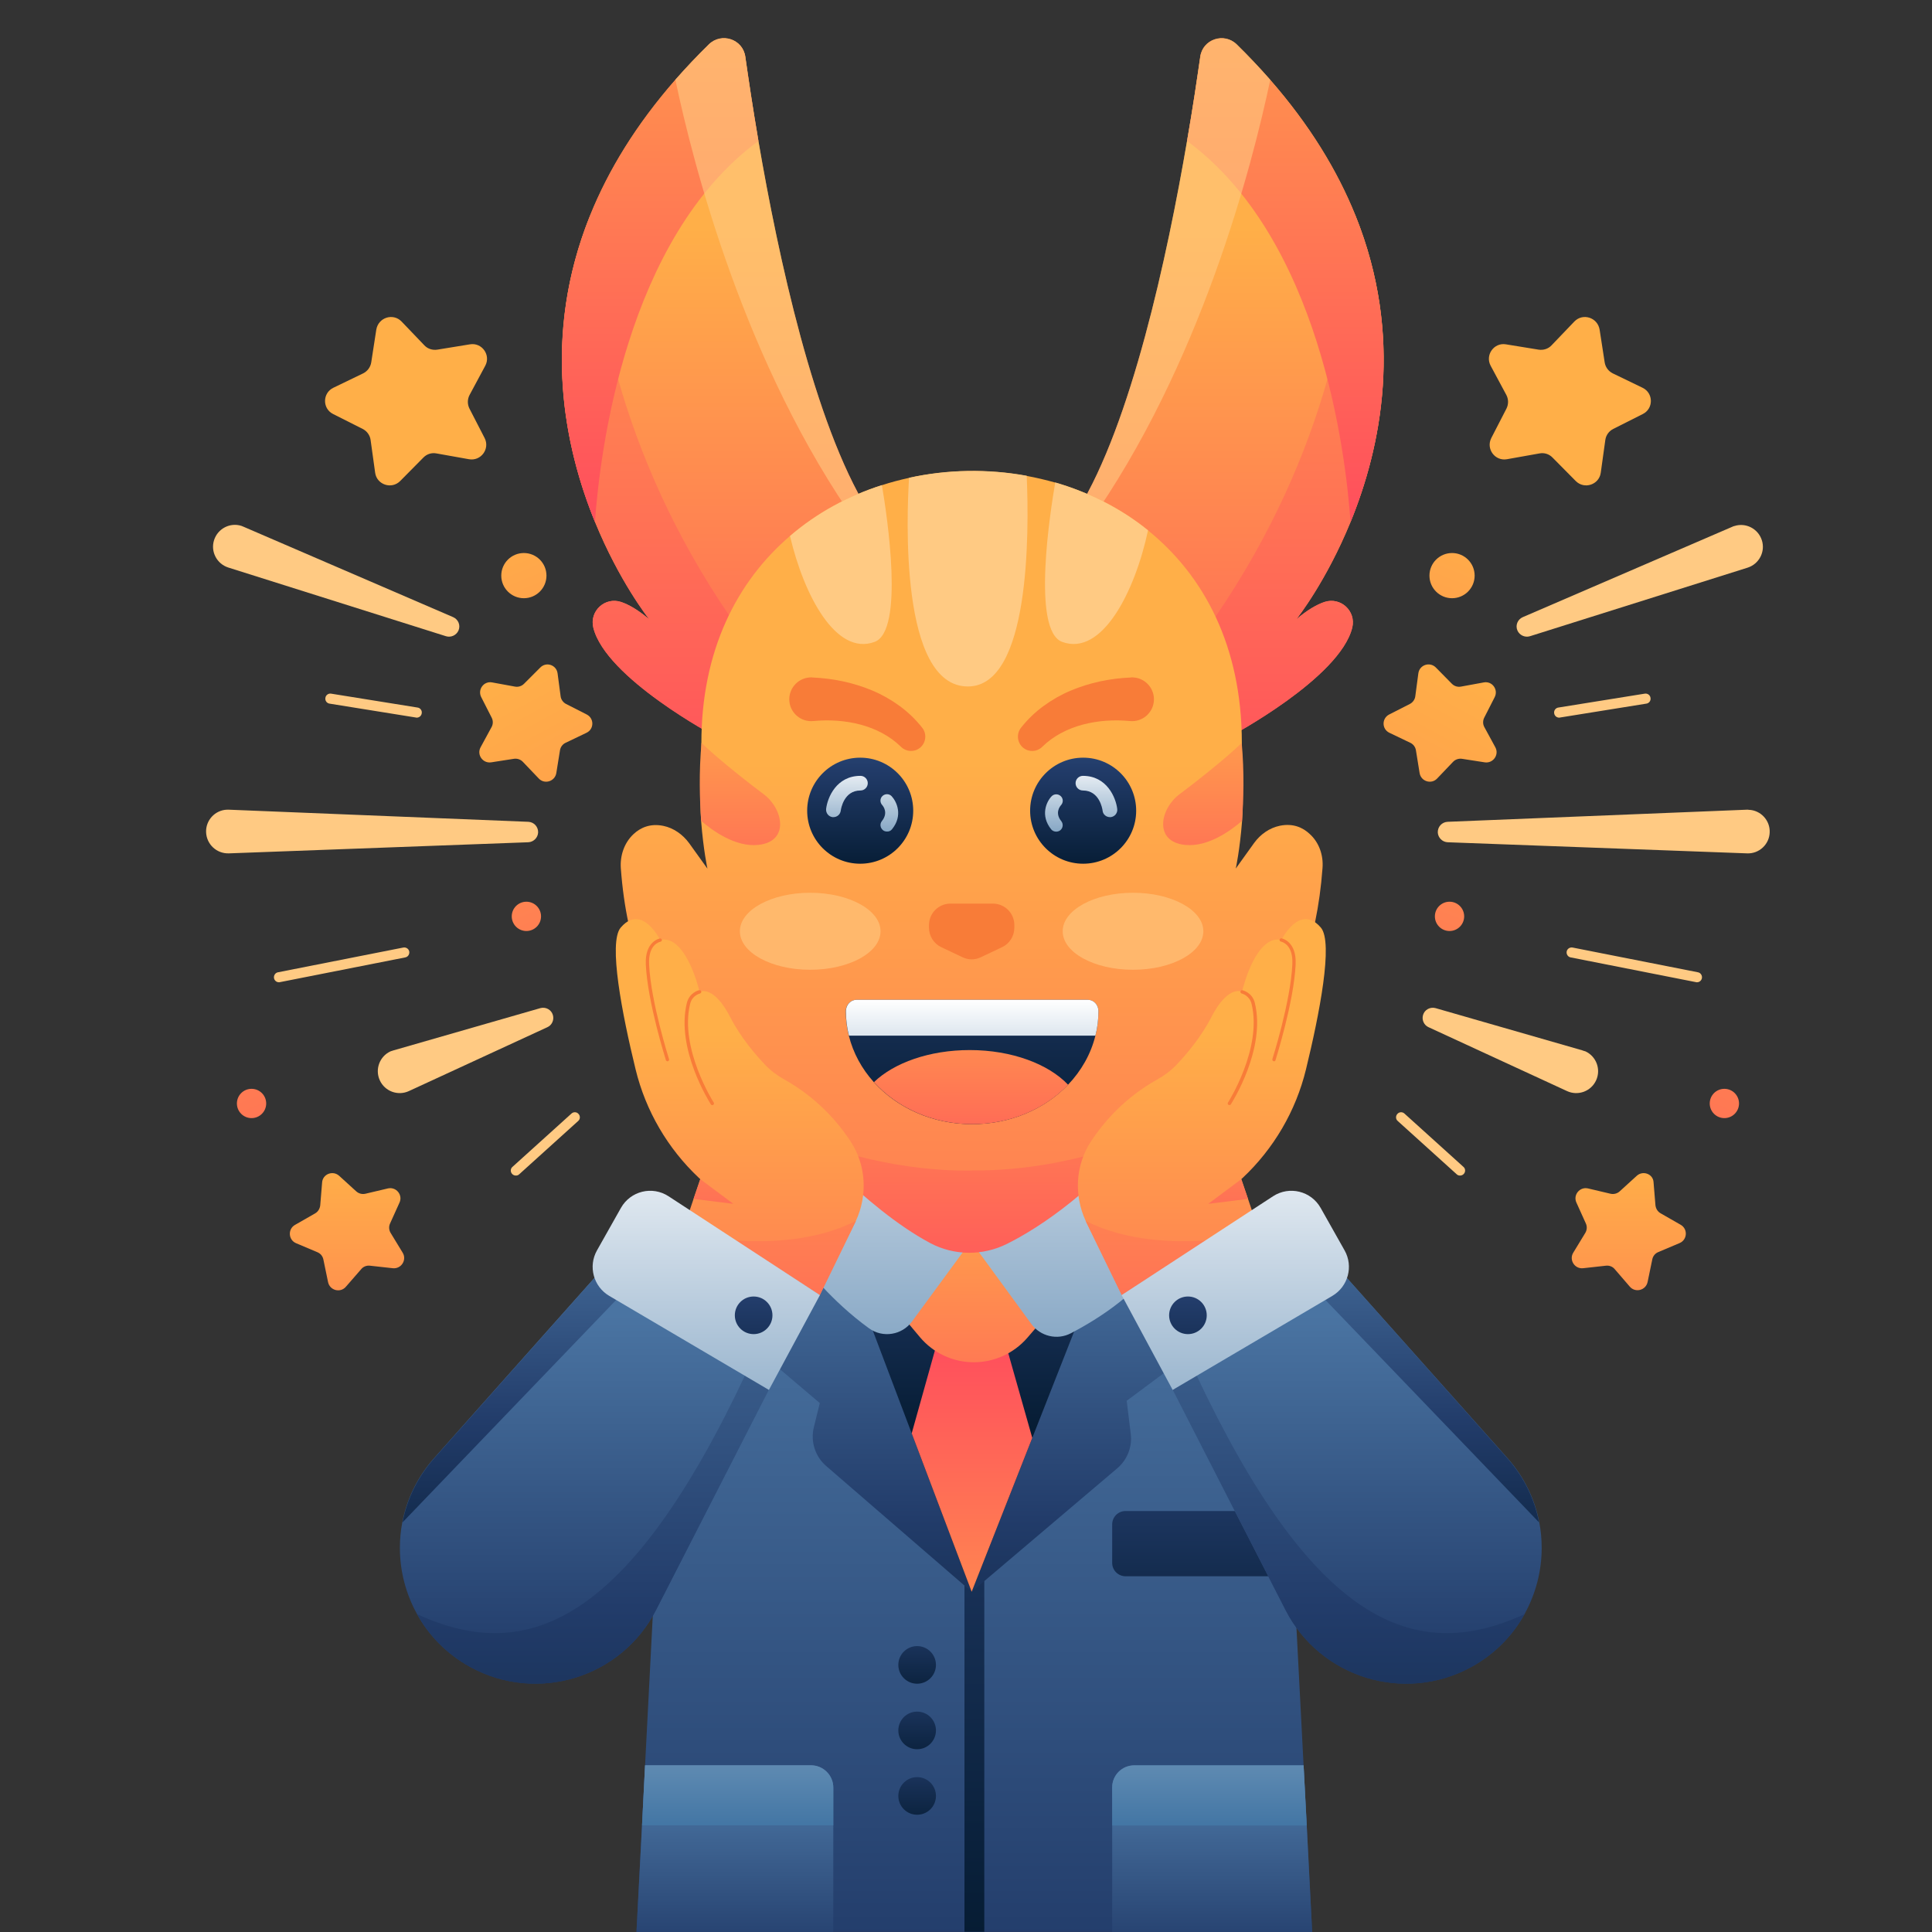 <svg width="1500" height="1500" viewBox="0 0 1500 1500" fill="none" xmlns="http://www.w3.org/2000/svg">
<rect x="0" y="0" width="1500" height="1500" fill="#333333" stroke="none"/>
<path d="M1018.76 1499.93H494.164L500.829 1370.55L514.748 1100.6L510.435 990.231L852.915 908.777L997.003 1079.13L1012.1 1370.55L1018.76 1499.93Z" fill="url(#paint0_linear_1536_309)"/>
<path d="M984.552 1223.81H873.888C868.203 1223.81 863.498 1219.2 863.498 1213.42V1183.53C863.498 1177.84 868.105 1173.14 873.888 1173.14H984.552C990.237 1173.14 994.942 1177.74 994.942 1183.53V1213.42C994.942 1219.11 990.237 1223.81 984.552 1223.81Z" fill="url(#paint1_linear_1536_309)"/>
<path d="M712.062 1307.23C720.128 1307.23 726.667 1300.69 726.667 1292.62C726.667 1284.55 720.128 1278.02 712.062 1278.02C703.996 1278.02 697.457 1284.55 697.457 1292.62C697.457 1300.69 703.996 1307.23 712.062 1307.23Z" fill="url(#paint2_linear_1536_309)"/>
<path d="M712.062 1358.1C720.128 1358.1 726.667 1351.56 726.667 1343.49C726.667 1335.43 720.128 1328.89 712.062 1328.89C703.996 1328.89 697.457 1335.43 697.457 1343.49C697.457 1351.56 703.996 1358.1 712.062 1358.1Z" fill="url(#paint3_linear_1536_309)"/>
<path d="M712.062 1408.97C720.128 1408.97 726.667 1402.43 726.667 1394.36C726.667 1386.3 720.128 1379.76 712.062 1379.76C703.996 1379.76 697.457 1386.3 697.457 1394.36C697.457 1402.43 703.996 1408.97 712.062 1408.97Z" fill="url(#paint4_linear_1536_309)"/>
<path d="M764.205 1216.36H748.816V1499.83H764.205V1216.36Z" fill="url(#paint5_linear_1536_309)"/>
<path d="M591.791 1051.4L636.488 1089.33L631.881 1108.05C629.136 1119.13 632.861 1130.79 641.487 1138.24L754.405 1235.87L867.421 1140C875.165 1133.44 879.184 1123.34 877.91 1113.25L874.773 1087.56L918.882 1054.73L863.403 879.273L636.096 888.095L591.791 1051.4Z" fill="url(#paint6_linear_1536_309)"/>
<path d="M846.543 1001.8L801.455 1116.38L754.405 1235.87L707.846 1112.85L667.658 1006.7L748.916 946.123L846.543 1001.8Z" fill="url(#paint7_linear_1536_309)"/>
<path d="M801.454 1116.38L754.405 1235.87L707.846 1112.85L729.41 1035.81H778.616L801.454 1116.38Z" fill="url(#paint8_linear_1536_309)"/>
<path d="M697.555 1018.26L714.218 1038.16C724.608 1050.51 739.899 1057.67 756.072 1057.67C771.951 1057.67 787.144 1050.71 797.534 1038.75L815.08 1018.36L762.443 946.123L697.555 1018.26Z" fill="url(#paint9_linear_1536_309)"/>
<path d="M673.733 395.94L665.99 407.408L593.358 515.131L555.326 571.688C555.326 571.688 470.245 526.501 460.639 487.294C457.503 474.355 469.755 463.181 482.302 467.396C488.085 469.356 495.24 473.375 504.062 480.824C502.886 479.354 480.635 450.928 462.012 405.349C438.291 347.322 420.255 261.457 458.189 167.359C472.01 133.052 493.28 97.667 524.352 62.086C532.39 52.97 541.015 43.756 550.327 34.64C560.129 25.034 576.792 30.523 578.655 44.246C581.007 61.106 584.438 83.748 588.849 109.625C604.238 199.215 632.173 328.698 673.733 395.94Z" fill="url(#paint10_linear_1536_309)"/>
<path d="M593.358 515.131L555.326 571.689C555.326 571.689 470.245 526.502 460.639 487.294C457.503 474.355 469.755 463.181 482.302 467.396C488.085 469.356 495.24 473.375 504.062 480.825C502.886 479.354 480.635 450.929 462.012 405.35C438.291 347.322 420.255 261.457 458.189 167.359C463.776 258.125 492.888 386.726 593.358 515.131Z" fill="url(#paint11_linear_1536_309)"/>
<path d="M588.849 109.429C485.733 185.394 465.737 351.341 461.914 405.252C427.313 320.759 404.867 176.867 550.327 34.444C560.129 24.838 576.793 30.328 578.655 44.05C581.106 60.91 584.438 83.552 588.849 109.429Z" fill="url(#paint12_linear_1536_309)"/>
<path opacity="0.6" d="M673.733 395.94L665.99 407.408C578.262 283.708 538.27 128.151 524.352 61.89C532.389 52.774 541.015 43.56 550.327 34.444C560.129 24.838 576.792 30.328 578.654 44.05C581.007 60.91 584.437 83.552 588.848 109.429C604.237 199.215 632.173 328.699 673.733 395.94Z" fill="#FFCA83"/>
<path d="M836.84 395.94L844.583 407.408L917.216 515.131L955.247 571.688C955.247 571.688 1040.33 526.502 1049.93 487.294C1053.07 474.355 1040.82 463.181 1028.27 467.396C1022.49 469.356 1015.33 473.375 1006.51 480.825C1007.69 479.354 1029.94 450.929 1048.56 405.35C1072.28 347.322 1090.32 261.457 1052.38 167.359C1038.56 133.052 1017.29 97.667 986.221 62.086C978.184 52.97 969.558 43.756 960.246 34.641C950.444 25.035 933.781 30.524 931.919 44.246C929.468 60.91 926.135 83.552 921.627 109.429C906.238 199.215 878.302 328.699 836.84 395.94Z" fill="url(#paint13_linear_1536_309)"/>
<path d="M917.117 515.131L955.149 571.689C955.149 571.689 1040.23 526.502 1049.84 487.294C1052.97 474.355 1040.72 463.181 1028.17 467.396C1022.39 469.356 1015.23 473.375 1006.41 480.825C1007.59 479.354 1029.84 450.929 1048.46 405.35C1072.18 347.322 1090.22 261.457 1052.29 167.359C1046.8 258.125 1017.69 386.726 917.117 515.131Z" fill="url(#paint14_linear_1536_309)"/>
<path d="M921.627 109.429C1024.84 185.394 1044.74 351.341 1048.56 405.252C1083.16 320.759 1105.61 176.867 960.149 34.444C950.347 24.838 933.683 30.328 931.821 44.05C929.469 60.91 926.136 83.552 921.627 109.429Z" fill="url(#paint15_linear_1536_309)"/>
<path opacity="0.6" d="M836.84 395.94L844.583 407.408C932.311 283.708 972.303 128.151 986.221 61.988C978.184 52.872 969.558 43.658 960.246 34.542C950.444 24.936 933.781 30.426 931.919 44.148C929.468 60.91 926.135 83.552 921.627 109.429C906.238 199.215 878.302 328.699 836.84 395.94Z" fill="#FFCA83"/>
<path d="M625.805 984.056C625.805 984.056 644.821 1009.64 674.717 1031.3C685.401 1039.04 700.398 1036.59 708.141 1025.91L753.818 963.668L800.769 1027.97C807.827 1037.57 820.863 1040.71 831.449 1035.12C852.916 1023.95 887.124 1002.39 903.102 972.686L879.675 854.474L594.635 872.902L625.805 984.056Z" fill="url(#paint16_linear_1536_309)"/>
<path d="M617.57 875.941C617.57 875.941 671.285 937.987 722.059 965.04C740.781 975.038 763.129 975.136 782.047 965.628C808.218 952.494 850.268 924.558 896.925 867.413L617.57 875.941Z" fill="url(#paint17_linear_1536_309)"/>
<path d="M1026.8 673.922C1009.35 912.306 770.087 909.071 754.796 908.679V908.777C754.796 908.777 500.043 920.343 482.008 674.118C481.322 664.219 484.654 654.319 491.908 647.555C497.201 642.654 504.65 639.126 514.942 641.184C523.078 642.85 530.135 647.947 535.036 654.613L549.249 674.413C549.249 674.413 546.113 660.004 544.348 637.459C543.074 620.894 544.544 599.918 544.544 576.883C544.544 505.035 572.186 451.418 613.256 416.23C634.134 398.292 658.541 385.059 684.614 376.728C691.475 374.473 698.533 372.611 705.688 371.043C735.584 364.475 766.95 363.985 797.042 369.474C804.492 370.847 811.941 372.611 819.292 374.669C845.366 382.217 870.066 394.567 891.337 411.819C934.661 446.812 964.165 501.702 964.165 576.785C964.165 599.82 965.635 620.796 964.361 637.361C962.597 659.906 959.46 674.315 959.46 674.315L973.673 654.515C978.574 647.751 985.631 642.752 993.767 641.086C1004.06 639.028 1011.61 642.556 1016.8 647.457C1024.15 654.024 1027.58 664.022 1026.8 673.922Z" fill="url(#paint18_linear_1536_309)"/>
<path d="M667.854 670.59C690.59 670.59 709.022 652.159 709.022 629.422C709.022 606.686 690.59 588.254 667.854 588.254C645.117 588.254 626.686 606.686 626.686 629.422C626.686 652.159 645.117 670.59 667.854 670.59Z" fill="url(#paint19_linear_1536_309)"/>
<path d="M647.073 634.421C646.877 634.421 646.583 634.421 646.387 634.421C643.25 634.029 641.094 631.187 641.388 628.05C642.466 619.13 649.426 602.369 668.049 602.369C671.186 602.369 673.734 604.917 673.734 608.054C673.734 611.191 671.186 613.739 668.049 613.739C655.209 613.739 652.954 627.854 652.758 629.422C652.366 632.363 649.916 634.421 647.073 634.421ZM692.554 643.831C701.278 633.049 696.181 622.365 692.26 618.15C690.398 616.19 687.261 616.092 685.203 617.954C683.144 619.816 683.046 622.953 684.909 625.011C685.791 625.992 689.81 631.089 684.713 637.46C682.948 639.616 683.34 642.753 685.497 644.517C686.379 645.301 687.555 645.596 688.633 645.596C690.104 645.694 691.574 645.105 692.554 643.831Z" fill="url(#paint20_linear_1536_309)"/>
<path d="M630.803 526.011C646.78 526.697 662.561 529.932 677.46 536.205C684.91 539.342 691.967 543.361 698.534 548.164C705.102 552.967 711.081 558.75 716.08 565.121C719.805 569.924 718.922 576.981 714.119 580.706C709.709 584.137 703.533 583.745 699.613 579.922L699.417 579.726C690.791 571.296 679.813 565.709 668.05 562.573C656.288 559.436 643.644 558.652 631.391 559.828C622.079 560.71 613.748 553.849 612.865 544.537C611.983 535.225 618.845 526.894 628.156 526.011C628.941 525.913 629.725 525.913 630.411 525.913L630.803 526.011Z" fill="#F87C38"/>
<path d="M588.654 655.985C570.912 657.848 553.073 644.811 544.447 637.362C543.173 620.796 542.585 599.722 544.643 576.786C557.288 589.234 584.733 610.602 592.869 616.581C607.964 627.756 613.355 653.437 588.654 655.985Z" fill="url(#paint21_linear_1536_309)"/>
<path opacity="0.6" d="M629.038 752.927C659.191 752.927 683.635 739.542 683.635 723.031C683.635 706.52 659.191 693.135 629.038 693.135C598.885 693.135 574.441 706.52 574.441 723.031C574.441 739.542 598.885 752.927 629.038 752.927Z" fill="#FFCA83"/>
<path d="M840.955 670.59C863.692 670.59 882.123 652.159 882.123 629.422C882.123 606.686 863.692 588.254 840.955 588.254C818.219 588.254 799.787 606.686 799.787 629.422C799.787 652.159 818.219 670.59 840.955 670.59Z" fill="url(#paint22_linear_1536_309)"/>
<path d="M856.05 629.422C855.854 627.854 853.599 613.739 840.759 613.739C837.622 613.739 835.074 611.191 835.074 608.054C835.074 604.917 837.622 602.369 840.759 602.369C859.383 602.369 866.342 619.228 867.42 628.05C867.812 631.187 865.558 634.029 862.421 634.421C862.225 634.421 861.931 634.421 861.735 634.421C858.893 634.421 856.344 632.363 856.05 629.422ZM820.077 645.693C821.155 645.693 822.331 645.301 823.213 644.615C825.37 642.851 825.664 639.714 823.998 637.558C818.803 631.187 822.919 626.09 823.802 625.109C825.664 623.051 825.566 619.914 823.508 618.052C821.449 616.19 818.312 616.288 816.45 618.248C812.529 622.365 807.432 633.049 816.156 643.929C817.136 645.105 818.607 645.693 820.077 645.693Z" fill="url(#paint23_linear_1536_309)"/>
<path d="M877.907 526.011C861.93 526.697 846.149 529.932 831.25 536.205C823.8 539.342 816.743 543.361 810.176 548.164C803.608 552.967 797.629 558.75 792.63 565.121C788.906 569.924 789.788 576.981 794.591 580.706C799.002 584.137 805.177 583.745 809.098 579.922L809.294 579.726C817.919 571.296 828.897 565.709 840.66 562.573C852.422 559.436 865.067 558.652 877.319 559.828C886.631 560.71 894.962 553.849 895.845 544.537C896.727 535.225 889.865 526.894 880.554 526.011C879.769 525.913 878.985 525.913 878.299 525.913L877.907 526.011Z" fill="#F87C38"/>
<path d="M920.055 655.985C937.797 657.848 955.636 644.811 964.262 637.362C965.536 620.796 966.124 599.722 964.066 576.786C951.422 589.234 923.976 610.602 915.841 616.581C900.746 627.756 895.453 653.437 920.055 655.985Z" fill="url(#paint24_linear_1536_309)"/>
<path opacity="0.6" d="M879.673 752.927C909.826 752.927 934.27 739.542 934.27 723.031C934.27 706.52 909.826 693.135 879.673 693.135C849.52 693.135 825.076 706.52 825.076 723.031C825.076 739.542 849.52 752.927 879.673 752.927Z" fill="#FFCA83"/>
<path d="M770.871 701.564H754.404H737.937C728.723 701.564 721.273 709.013 721.273 718.227V720.286C721.273 726.755 724.998 732.636 730.781 735.381L747.347 743.222C751.856 745.379 756.952 745.379 761.461 743.222L778.027 735.381C783.81 732.636 787.535 726.755 787.535 720.286V718.227C787.535 709.013 780.085 701.564 770.871 701.564Z" fill="#F87C38"/>
<path d="M844.681 776.255C849.19 776.255 852.816 780.175 852.816 785.076C852.816 791.644 852.032 798.015 850.464 804.092C846.935 818.403 839.486 831.44 829.194 842.222C811.158 861.041 784.497 872.804 754.699 872.804C723.921 872.804 696.378 860.061 678.44 840.163C669.128 829.871 662.365 817.521 659.032 804.092C657.464 798.015 656.68 791.644 656.68 785.076C656.68 780.273 660.306 776.255 664.815 776.255H844.681V776.255Z" fill="url(#paint25_linear_1536_309)"/>
<path d="M844.68 776.255C849.189 776.255 852.816 780.175 852.816 785.076C852.816 791.644 852.032 798.015 850.464 804.092H659.13C657.562 798.015 656.777 791.644 656.777 785.076C656.777 780.273 660.404 776.255 664.913 776.255H844.68Z" fill="url(#paint26_linear_1536_309)"/>
<path d="M829.293 842.222C811.257 861.042 784.596 872.804 754.798 872.804C724.02 872.804 696.477 860.061 678.539 840.164C694.124 825.167 721.57 815.267 752.936 815.267C785.576 815.267 814.1 826.147 829.293 842.222Z" fill="url(#paint27_linear_1536_309)"/>
<path d="M751.463 532.971C698.336 532.971 704.021 399.566 705.786 370.945C735.682 364.377 767.048 363.887 797.14 369.376C799.1 414.367 799.59 532.971 751.463 532.971Z" fill="#FFCA83"/>
<path d="M679.028 498.37C648.936 509.447 624.138 462.103 613.355 416.132C634.234 398.194 658.64 384.962 684.714 376.63C688.83 401.037 702.259 489.843 679.028 498.37Z" fill="#FFCA83"/>
<path d="M891.338 411.72C881.242 459.064 855.757 509.838 824.685 498.369C800.67 489.548 815.667 395.547 819.294 374.571C845.465 382.217 870.068 394.567 891.338 411.72Z" fill="#FFCA83"/>
<path d="M664.52 947.887C664.324 948.279 664.226 948.573 664.03 948.966L636.487 1005.52L570.52 963.08L535.233 940.438L538.467 930.832L543.662 915.443L542.682 914.561C518.471 891.82 501.318 862.512 493.477 830.264C483.087 787.626 472.108 731.755 481.91 720.188C492.3 708.034 501.808 715.091 507.395 721.953C507.493 722.051 507.493 722.149 507.591 722.149C510.728 726.069 512.59 729.794 512.59 729.794C512.688 729.794 512.786 729.696 512.884 729.696C527.293 726.854 536.605 748.81 540.722 761.454C542.29 766.453 543.172 769.982 543.172 769.982L543.368 769.884C544.839 769.296 554.935 766.257 566.991 789.782C575.029 805.465 586.497 818.796 594.044 826.735C598.357 831.244 603.454 835.067 608.943 838.106C633.644 851.926 650.013 870.354 660.502 886.331C672.46 904.661 673.734 927.989 664.52 947.887Z" fill="url(#paint28_linear_1536_309)"/>
<path d="M664.52 947.887C664.324 948.279 664.226 948.573 664.03 948.965L636.487 1005.52L570.52 963.08C595.612 964.845 633.448 963.766 664.52 947.887Z" fill="url(#paint29_linear_1536_309)"/>
<path d="M552.974 858.004C552.582 858.004 552.092 857.807 551.896 857.415C550.817 855.651 524.548 814.287 533.272 778.706C535.33 770.472 542.584 768.806 542.878 768.806C543.564 768.61 544.25 769.1 544.446 769.786C544.642 770.472 544.152 771.158 543.466 771.354C543.172 771.452 537.389 772.825 535.82 779.392C527.391 813.895 553.856 855.651 554.15 856.043C554.542 856.631 554.346 857.415 553.758 857.808C553.464 858.004 553.268 858.004 552.974 858.004Z" fill="#F87C38"/>
<path d="M518.274 823.99C517.686 823.99 517.196 823.598 517 823.108C516.902 822.618 502.787 778.411 501.414 748.907C500.532 730.676 512.295 728.617 512.393 728.617C513.079 728.519 513.765 729.01 513.863 729.696C513.961 730.382 513.471 731.068 512.785 731.166C512.393 731.264 503.179 732.93 503.963 748.809C505.335 778.019 519.352 821.932 519.45 822.324C519.646 823.01 519.254 823.696 518.568 823.99C518.47 823.99 518.372 823.99 518.274 823.99Z" fill="#F87C38"/>
<path d="M569.343 934.655L538.467 930.832L543.76 915.541L569.343 934.655Z" fill="url(#paint30_linear_1536_309)"/>
<path d="M596.885 1079.14L509.354 1249.98C482.399 1302.72 417.118 1322.71 365.167 1294.29C346.936 1284.29 333.017 1269.88 323.803 1253.22C315.08 1237.44 310.473 1219.79 310.473 1201.86C310.473 1195.19 311.061 1188.52 312.335 1181.96C315.766 1164.12 323.901 1146.87 337.036 1132.07L468.774 983.958L488.378 998.563L579.046 1066L596.885 1079.14Z" fill="url(#paint31_linear_1536_309)"/>
<path d="M596.887 1079.13L509.355 1249.98C482.4 1302.72 417.119 1322.71 365.169 1294.29C346.937 1284.29 333.019 1269.88 323.805 1253.22C410.062 1293.01 488.575 1259.1 579.243 1066.1L596.887 1079.13Z" fill="url(#paint32_linear_1536_309)"/>
<path d="M488.67 998.563L312.529 1181.96C315.96 1164.12 324.096 1146.87 337.23 1132.07L468.968 983.958L488.67 998.563Z" fill="url(#paint33_linear_1536_309)"/>
<path d="M636.583 1005.52L596.984 1079.13L472.989 1006.11C460.737 998.857 456.522 983.174 463.481 970.823L482.105 937.791C489.554 924.656 506.414 920.539 519.058 928.773L636.583 1005.52Z" fill="url(#paint34_linear_1536_309)"/>
<path d="M585.124 1035.81C593.191 1035.81 599.729 1029.27 599.729 1021.21C599.729 1013.14 593.191 1006.6 585.124 1006.6C577.058 1006.6 570.52 1013.14 570.52 1021.21C570.52 1029.27 577.058 1035.81 585.124 1035.81Z" fill="url(#paint35_linear_1536_309)"/>
<path d="M842.914 947.887C843.11 948.279 843.208 948.573 843.404 948.966L870.947 1005.52L936.914 963.08L972.201 940.438L968.966 930.832L963.771 915.443L964.752 914.561C988.962 891.82 1006.12 862.512 1013.96 830.264C1024.35 787.626 1035.33 731.755 1025.52 720.188C1015.13 708.034 1005.63 715.091 1000.04 721.953C999.941 722.051 999.941 722.149 999.843 722.149C996.706 726.069 994.844 729.794 994.844 729.794C994.746 729.794 994.648 729.696 994.55 729.696C980.141 726.854 970.829 748.81 966.712 761.454C965.144 766.453 964.262 769.982 964.262 769.982L964.066 769.884C962.595 769.296 952.499 766.257 940.443 789.782C932.405 805.465 920.937 818.796 913.39 826.735C909.077 831.244 903.98 835.067 898.491 838.106C873.79 851.926 857.42 870.354 846.932 886.331C834.974 904.661 833.7 927.989 842.914 947.887Z" fill="url(#paint36_linear_1536_309)"/>
<path d="M842.914 947.887C843.11 948.279 843.208 948.573 843.404 948.965L870.948 1005.52L936.915 963.08C911.822 964.845 873.986 963.766 842.914 947.887Z" fill="url(#paint37_linear_1536_309)"/>
<path d="M954.46 858.003C954.264 858.003 953.97 857.905 953.774 857.807C953.186 857.415 952.99 856.631 953.382 856.043C953.676 855.651 980.141 813.895 971.711 779.392C970.045 772.825 964.36 771.452 964.066 771.354C963.38 771.158 962.89 770.472 963.086 769.786C963.282 769.1 963.968 768.61 964.654 768.806C964.948 768.904 972.299 770.57 974.26 778.706C982.984 814.287 956.714 855.651 955.636 857.415C955.342 857.807 954.852 858.003 954.46 858.003Z" fill="#F87C38"/>
<path d="M989.159 823.99C989.061 823.99 988.865 823.99 988.767 823.892C988.081 823.696 987.688 822.912 987.884 822.226C987.982 821.834 1002 777.921 1003.37 748.712C1004.16 732.93 994.942 731.166 994.55 731.068C993.864 730.97 993.374 730.284 993.472 729.598C993.57 728.912 994.256 728.422 994.942 728.52C995.04 728.52 1006.8 730.578 1005.92 748.81C1004.55 778.313 990.433 822.52 990.335 823.01C990.237 823.696 989.747 823.99 989.159 823.99Z" fill="#F87C38"/>
<path d="M938.09 934.654L968.966 930.832L963.673 915.541L938.09 934.654Z" fill="url(#paint38_linear_1536_309)"/>
<path d="M910.549 1079.14L998.08 1249.98C1025.04 1302.72 1090.32 1322.71 1142.27 1294.29C1160.5 1284.29 1174.42 1269.88 1183.63 1253.22C1192.35 1237.44 1196.96 1219.79 1196.96 1201.86C1196.96 1195.19 1196.37 1188.52 1195.1 1181.96C1191.67 1164.12 1183.53 1146.87 1170.4 1132.07L1038.46 984.057L1018.86 998.661L928.192 1066.1L910.549 1079.14Z" fill="url(#paint39_linear_1536_309)"/>
<path d="M910.549 1079.13L998.08 1249.98C1025.04 1302.72 1090.32 1322.71 1142.27 1294.29C1160.5 1284.29 1174.42 1269.88 1183.63 1253.22C1097.37 1293.01 1018.86 1259.1 928.192 1066.1L910.549 1079.13Z" fill="url(#paint40_linear_1536_309)"/>
<path d="M1018.76 998.563L1194.9 1181.96C1191.47 1164.12 1183.34 1146.87 1170.2 1132.07L1038.46 984.057L1018.76 998.563Z" fill="url(#paint41_linear_1536_309)"/>
<path d="M870.852 1005.52L910.451 1079.13L1034.45 1006.11C1046.7 998.857 1050.91 983.174 1043.95 970.823L1025.33 937.791C1017.88 924.656 1001.02 920.539 988.377 928.773L870.852 1005.52Z" fill="url(#paint42_linear_1536_309)"/>
<path d="M922.31 1035.81C930.376 1035.81 936.915 1029.27 936.915 1021.21C936.915 1013.14 930.376 1006.6 922.31 1006.6C914.244 1006.6 907.705 1013.14 907.705 1021.21C907.705 1029.27 914.244 1035.81 922.31 1035.81Z" fill="url(#paint43_linear_1536_309)"/>
<path d="M311.749 249.597L329.491 268.122C332.039 270.867 335.862 272.043 339.587 271.455L364.876 267.338C374.188 265.77 381.245 275.67 376.736 284.001L364.582 306.644C362.817 309.976 362.817 313.897 364.484 317.23L376.246 340.068C380.559 348.498 373.403 358.202 364.092 356.536L338.803 352.027C335.078 351.341 331.353 352.517 328.707 355.261L310.671 373.493C304.006 380.158 292.537 376.336 291.263 367.024L287.735 341.637C287.244 337.912 284.892 334.677 281.559 333.011L258.623 321.445C250.193 317.23 250.291 305.173 258.819 301.057L281.951 289.882C285.284 288.216 287.637 285.08 288.225 281.355L292.145 255.968C293.714 246.46 305.182 242.833 311.749 249.597Z" fill="url(#paint44_linear_1536_309)"/>
<path d="M432.899 522.776L435.252 540.518C435.546 543.066 437.212 545.419 439.565 546.595L455.542 554.73C461.423 557.769 461.325 566.101 455.346 568.943L439.173 576.687C436.82 577.765 435.154 580.019 434.762 582.568L431.919 600.211C430.841 606.681 422.803 609.229 418.295 604.426L405.944 591.488C404.18 589.625 401.533 588.743 398.985 589.135L381.341 591.88C374.872 592.86 369.971 585.999 373.108 580.216L381.635 564.532C382.91 562.278 382.91 559.435 381.733 557.181L373.598 541.204C370.657 535.323 375.656 528.559 382.125 529.834L399.769 533.068C402.317 533.558 404.964 532.774 406.826 530.912L419.471 518.267C424.078 513.562 432.017 516.209 432.899 522.776Z" fill="url(#paint45_linear_1536_309)"/>
<path d="M263.327 912.894L276.559 924.95C278.52 926.714 281.166 927.4 283.715 926.812L301.162 922.695C307.533 921.225 312.924 927.694 310.18 933.674L302.828 949.945C301.75 952.297 301.946 955.042 303.319 957.296L312.63 972.587C316.061 978.174 311.552 985.33 304.985 984.644L287.243 982.683C284.597 982.389 282.048 983.369 280.382 985.428L268.522 999.053C264.209 1004.05 256.073 1001.9 254.701 995.426L251.074 977.88C250.584 975.332 248.82 973.175 246.369 972.195L229.902 965.236C223.825 962.687 223.335 954.258 229.02 951.023L244.605 942.103C246.859 940.829 248.33 938.477 248.624 935.83L250.094 917.991C250.584 911.521 258.426 908.483 263.327 912.894Z" fill="url(#paint46_linear_1536_309)"/>
<path d="M189.129 408.976L351.841 479.158C355.86 480.923 357.722 485.53 355.958 489.548C354.292 493.273 350.077 495.135 346.254 493.959L177.269 440.637C168.349 437.794 163.35 428.286 166.192 419.366C169.035 410.447 178.543 405.448 187.463 408.29C188.051 408.486 188.541 408.682 189.129 408.976Z" fill="#FFCA83"/>
<path d="M305.672 815.463L419.472 782.724C423.687 781.548 428.098 783.9 429.274 788.115C430.353 791.938 428.49 795.957 424.961 797.525L317.434 847.123C308.907 851.044 298.811 847.319 294.89 838.791C290.969 830.264 294.694 820.168 303.221 816.247C304.006 816.051 304.888 815.757 305.672 815.463Z" fill="#FFCA83"/>
<path d="M177.658 628.638L410.16 638.048C414.571 638.244 417.904 641.87 417.806 646.281C417.61 650.398 414.277 653.731 410.16 653.927L177.658 662.552C168.249 662.847 160.407 655.593 160.015 646.183C159.623 636.871 166.974 628.932 176.286 628.638C176.776 628.638 177.266 628.638 177.658 628.638Z" fill="#FFCA83"/>
<path d="M406.731 464.455C416.421 464.455 424.276 456.599 424.276 446.909C424.276 437.219 416.421 429.364 406.731 429.364C397.041 429.364 389.186 437.219 389.186 446.909C389.186 456.599 397.041 464.455 406.731 464.455Z" fill="url(#paint47_linear_1536_309)"/>
<path d="M408.691 722.834C414.97 722.834 420.061 717.743 420.061 711.464C420.061 705.184 414.97 700.093 408.691 700.093C402.411 700.093 397.32 705.184 397.32 711.464C397.32 717.743 402.411 722.834 408.691 722.834Z" fill="url(#paint48_linear_1536_309)"/>
<path d="M195.302 868.099C201.581 868.099 206.672 863.008 206.672 856.729C206.672 850.449 201.581 845.358 195.302 845.358C189.022 845.358 183.932 850.449 183.932 856.729C183.932 863.008 189.022 868.099 195.302 868.099Z" fill="url(#paint49_linear_1536_309)"/>
<path d="M323.509 557.181C323.313 557.181 323.117 557.181 322.921 557.083L255.876 546.301C253.72 546.007 252.249 543.949 252.641 541.792C252.936 539.636 254.994 538.166 257.15 538.558L324.196 549.34C326.352 549.634 327.822 551.692 327.43 553.849C327.136 555.809 325.47 557.181 323.509 557.181Z" fill="#FFCA83"/>
<path d="M216.571 762.63C214.709 762.63 213.141 761.356 212.749 759.493C212.356 757.337 213.729 755.278 215.787 754.886L313.12 735.675C315.277 735.282 317.335 736.655 317.727 738.713C318.119 740.87 316.747 742.928 314.689 743.32L217.355 762.532C217.061 762.63 216.767 762.63 216.571 762.63Z" fill="#FFCA83"/>
<path d="M400.553 912.698C399.474 912.698 398.396 912.305 397.612 911.423C396.142 909.855 396.24 907.306 397.906 905.934L443.681 864.57C445.249 863.1 447.798 863.198 449.17 864.864C450.64 866.432 450.542 868.981 448.876 870.353L403.101 911.717C402.415 912.404 401.533 912.698 400.553 912.698Z" fill="#FFCA83"/>
<path d="M1222.35 249.597L1204.61 268.122C1202.06 270.867 1198.24 272.043 1194.51 271.455L1169.22 267.338C1159.91 265.77 1152.85 275.67 1157.36 284.001L1169.52 306.644C1171.28 309.976 1171.28 313.897 1169.61 317.23L1157.85 340.068C1153.54 348.498 1160.69 358.202 1170.01 356.536L1195.3 352.027C1199.02 351.341 1202.74 352.517 1205.39 355.261L1223.43 373.493C1230.09 380.158 1241.56 376.336 1242.83 367.024L1246.36 341.637C1246.85 337.912 1249.21 334.677 1252.54 333.011L1275.48 321.445C1283.9 317.23 1283.81 305.173 1275.28 301.057L1252.15 289.882C1248.81 288.216 1246.46 285.08 1245.87 281.355L1241.95 255.968C1240.38 246.46 1228.92 242.833 1222.35 249.597Z" fill="url(#paint50_linear_1536_309)"/>
<path d="M1101.2 522.777L1098.84 540.518C1098.55 543.067 1096.88 545.419 1094.53 546.595L1078.55 554.731C1072.67 557.77 1072.77 566.101 1078.75 568.944L1094.92 576.687C1097.28 577.765 1098.94 580.02 1099.33 582.568L1102.18 600.212C1103.25 606.681 1111.29 609.23 1115.8 604.427L1128.15 591.488C1129.92 589.626 1132.56 588.744 1135.11 589.136L1152.75 591.88C1159.22 592.86 1164.12 585.999 1160.99 580.216L1152.46 564.533C1151.19 562.278 1151.19 559.436 1152.36 557.181L1160.5 541.204C1163.44 535.323 1158.44 528.56 1151.97 529.834L1134.33 533.069C1131.78 533.559 1129.13 532.775 1127.27 530.912L1114.72 518.17C1110.02 513.563 1102.08 516.209 1101.2 522.777Z" fill="url(#paint51_linear_1536_309)"/>
<path d="M1270.77 912.893L1257.54 924.95C1255.58 926.714 1252.93 927.4 1250.38 926.812L1232.93 922.695C1226.56 921.225 1221.17 927.694 1223.92 933.673L1231.27 949.944C1232.35 952.297 1232.15 955.041 1230.78 957.296L1221.47 972.587C1218.04 978.174 1222.54 985.329 1229.11 984.643L1246.85 982.683C1249.5 982.389 1252.05 983.369 1253.72 985.427L1265.38 998.954C1269.69 1003.95 1277.83 1001.8 1279.2 995.327L1282.83 977.782C1283.32 975.233 1285.08 973.077 1287.53 972.097L1304 965.137C1310.08 962.589 1310.57 954.159 1304.88 950.925L1289.3 942.005C1287.04 940.731 1285.57 938.378 1285.28 935.732L1283.81 917.892C1283.51 911.521 1275.67 908.482 1270.77 912.893Z" fill="url(#paint52_linear_1536_309)"/>
<path d="M1344.97 408.976L1182.26 479.158C1178.24 480.922 1176.38 485.529 1178.14 489.548C1179.81 493.273 1184.02 495.135 1187.85 493.959L1356.83 440.734C1365.75 437.892 1370.75 428.384 1367.91 419.464C1365.06 410.544 1355.56 405.545 1346.64 408.388C1346.05 408.486 1345.56 408.682 1344.97 408.976Z" fill="#FFCA83"/>
<path d="M1228.42 815.463L1114.62 782.724C1110.41 781.548 1106 783.9 1104.82 788.115C1103.74 791.938 1105.61 795.957 1109.14 797.525L1216.66 847.123C1225.19 851.044 1235.29 847.319 1239.21 838.791C1243.13 830.263 1239.4 820.167 1230.88 816.247C1229.99 816.051 1229.21 815.757 1228.42 815.463Z" fill="#FFCA83"/>
<path d="M1356.44 628.638L1123.94 638.047C1119.53 638.244 1116.19 641.87 1116.29 646.281C1116.49 650.398 1119.82 653.731 1123.94 653.927L1356.44 662.552C1365.75 662.944 1373.69 655.593 1373.98 646.281C1374.38 636.969 1367.02 629.03 1357.71 628.736C1357.32 628.638 1356.83 628.638 1356.44 628.638Z" fill="#FFCA83"/>
<path d="M1127.37 464.455C1137.06 464.455 1144.91 456.599 1144.91 446.909C1144.91 437.219 1137.06 429.364 1127.37 429.364C1117.68 429.364 1109.82 437.219 1109.82 446.909C1109.82 456.599 1117.68 464.455 1127.37 464.455Z" fill="url(#paint53_linear_1536_309)"/>
<path d="M1125.41 722.834C1131.69 722.834 1136.78 717.743 1136.78 711.463C1136.78 705.184 1131.69 700.093 1125.41 700.093C1119.13 700.093 1114.04 705.184 1114.04 711.463C1114.04 717.743 1119.13 722.834 1125.41 722.834Z" fill="url(#paint54_linear_1536_309)"/>
<path d="M1338.8 868.099C1345.08 868.099 1350.17 863.008 1350.17 856.729C1350.17 850.449 1345.08 845.358 1338.8 845.358C1332.52 845.358 1327.43 850.449 1327.43 856.729C1327.43 863.008 1332.52 868.099 1338.8 868.099Z" fill="url(#paint55_linear_1536_309)"/>
<path d="M1210.59 557.181C1210.78 557.181 1210.98 557.181 1211.17 557.083L1278.22 546.301C1280.38 546.007 1281.85 543.949 1281.45 541.792C1281.16 539.636 1279.1 538.166 1276.94 538.558L1209.9 549.34C1207.74 549.634 1206.27 551.692 1206.66 553.849C1206.96 555.809 1208.63 557.181 1210.59 557.181Z" fill="#FFCA83"/>
<path d="M1317.53 762.63C1319.39 762.63 1320.96 761.356 1321.35 759.493C1321.74 757.337 1320.37 755.278 1318.31 754.886L1220.98 735.674C1218.82 735.282 1216.76 736.655 1216.37 738.713C1215.98 740.87 1217.35 742.928 1219.41 743.32L1316.74 762.532C1317.04 762.63 1317.23 762.63 1317.53 762.63Z" fill="#FFCA83"/>
<path d="M1133.54 912.697C1134.62 912.697 1135.7 912.305 1136.48 911.423C1137.95 909.855 1137.85 907.306 1136.19 905.934L1090.41 864.57C1088.85 863.1 1086.3 863.198 1084.92 864.864C1083.45 866.432 1083.55 868.981 1085.22 870.353L1130.99 911.717C1131.68 912.403 1132.56 912.697 1133.54 912.697Z" fill="#FFCA83"/>
<path d="M646.976 1387.9V1499.93H494.164L498.477 1417.3L500.829 1370.64H629.627C639.233 1370.55 646.976 1378.39 646.976 1387.9Z" fill="url(#paint56_linear_1536_309)"/>
<path d="M646.976 1387.9V1417.2H498.477L500.829 1370.55H629.626C639.232 1370.55 646.976 1378.39 646.976 1387.9Z" fill="url(#paint57_linear_1536_309)"/>
<path d="M1018.76 1499.93H863.498V1387.7C863.498 1378.19 871.144 1370.55 880.651 1370.55H1012.1L1014.55 1417.2L1018.76 1499.93Z" fill="url(#paint58_linear_1536_309)"/>
<path d="M1014.55 1417.3H863.498V1387.8C863.498 1378.29 871.144 1370.64 880.651 1370.64H1012.1L1014.55 1417.3Z" fill="url(#paint59_linear_1536_309)"/>
<defs>
<linearGradient id="paint0_linear_1536_309" x1="756.493" y1="2068.79" x2="756.493" y2="975.243" gradientUnits="userSpaceOnUse">
<stop stop-color="#03192E"/>
<stop offset="0.5" stop-color="#223C6A"/>
<stop offset="1" stop-color="#4A74A2"/>
</linearGradient>
<linearGradient id="paint1_linear_1536_309" x1="929.202" y1="1316.9" x2="929.202" y2="968.813" gradientUnits="userSpaceOnUse">
<stop stop-color="#03192E"/>
<stop offset="0.5" stop-color="#223C6A"/>
<stop offset="1" stop-color="#4A74A2"/>
</linearGradient>
<linearGradient id="paint2_linear_1536_309" x1="712.097" y1="1328.01" x2="712.097" y2="1191.01" gradientUnits="userSpaceOnUse">
<stop stop-color="#03192E"/>
<stop offset="0.5" stop-color="#223C6A"/>
<stop offset="1" stop-color="#4A74A2"/>
</linearGradient>
<linearGradient id="paint3_linear_1536_309" x1="712.097" y1="1378.86" x2="712.097" y2="1241.86" gradientUnits="userSpaceOnUse">
<stop stop-color="#03192E"/>
<stop offset="0.5" stop-color="#223C6A"/>
<stop offset="1" stop-color="#4A74A2"/>
</linearGradient>
<linearGradient id="paint4_linear_1536_309" x1="712.097" y1="1429.71" x2="712.097" y2="1292.71" gradientUnits="userSpaceOnUse">
<stop stop-color="#03192E"/>
<stop offset="0.5" stop-color="#223C6A"/>
<stop offset="1" stop-color="#4A74A2"/>
</linearGradient>
<linearGradient id="paint5_linear_1536_309" x1="756.491" y1="1543.42" x2="756.491" y2="600.073" gradientUnits="userSpaceOnUse">
<stop stop-color="#03192E"/>
<stop offset="0.5" stop-color="#223C6A"/>
<stop offset="1" stop-color="#4A74A2"/>
</linearGradient>
<linearGradient id="paint6_linear_1536_309" x1="755.395" y1="1402.52" x2="755.395" y2="955.446" gradientUnits="userSpaceOnUse">
<stop stop-color="#03192E"/>
<stop offset="0.5" stop-color="#223C6A"/>
<stop offset="1" stop-color="#4A74A2"/>
</linearGradient>
<linearGradient id="paint7_linear_1536_309" x1="757.093" y1="1126.68" x2="757.093" y2="763.395" gradientUnits="userSpaceOnUse">
<stop stop-color="#03192E"/>
<stop offset="0.5" stop-color="#223C6A"/>
<stop offset="1" stop-color="#4A74A2"/>
</linearGradient>
<linearGradient id="paint8_linear_1536_309" x1="754.63" y1="914.482" x2="754.63" y2="1386.82" gradientUnits="userSpaceOnUse">
<stop stop-color="#FF2A64"/>
<stop offset="1" stop-color="#FFAF48"/>
</linearGradient>
<linearGradient id="paint9_linear_1536_309" x1="756.315" y1="1304.36" x2="756.315" y2="895.99" gradientUnits="userSpaceOnUse">
<stop stop-color="#FF2A64"/>
<stop offset="1" stop-color="#FFAF48"/>
</linearGradient>
<linearGradient id="paint10_linear_1536_309" x1="554.958" y1="887.313" x2="554.958" y2="176.691" gradientUnits="userSpaceOnUse">
<stop stop-color="#FF2A64"/>
<stop offset="1" stop-color="#FFAF48"/>
</linearGradient>
<linearGradient id="paint11_linear_1536_309" x1="514.8" y1="874.579" x2="514.8" y2="0.954" gradientUnits="userSpaceOnUse">
<stop stop-color="#FF2A64"/>
<stop offset="1" stop-color="#FFAF48"/>
</linearGradient>
<linearGradient id="paint12_linear_1536_309" x1="512.548" y1="604.6" x2="512.548" y2="-118.743" gradientUnits="userSpaceOnUse">
<stop stop-color="#FF2A64"/>
<stop offset="1" stop-color="#FFAF48"/>
</linearGradient>
<linearGradient id="paint13_linear_1536_309" x1="955.591" y1="887.314" x2="955.591" y2="176.691" gradientUnits="userSpaceOnUse">
<stop stop-color="#FF2A64"/>
<stop offset="1" stop-color="#FFAF48"/>
</linearGradient>
<linearGradient id="paint14_linear_1536_309" x1="995.748" y1="874.579" x2="995.748" y2="0.954" gradientUnits="userSpaceOnUse">
<stop stop-color="#FF2A64"/>
<stop offset="1" stop-color="#FFAF48"/>
</linearGradient>
<linearGradient id="paint15_linear_1536_309" x1="998.001" y1="604.6" x2="998.001" y2="-118.743" gradientUnits="userSpaceOnUse">
<stop stop-color="#FF2A64"/>
<stop offset="1" stop-color="#FFAF48"/>
</linearGradient>
<linearGradient id="paint16_linear_1536_309" x1="748.887" y1="1259.17" x2="748.887" y2="720.815" gradientUnits="userSpaceOnUse">
<stop stop-color="#386E9F"/>
<stop offset="1" stop-color="white"/>
</linearGradient>
<linearGradient id="paint17_linear_1536_309" x1="757.219" y1="1147.1" x2="757.219" y2="707.167" gradientUnits="userSpaceOnUse">
<stop stop-color="#FF2A64"/>
<stop offset="1" stop-color="#FFAF48"/>
</linearGradient>
<linearGradient id="paint18_linear_1536_309" x1="754.433" y1="1582.64" x2="754.433" y2="591.813" gradientUnits="userSpaceOnUse">
<stop stop-color="#FF2A64"/>
<stop offset="1" stop-color="#FFAF48"/>
</linearGradient>
<linearGradient id="paint19_linear_1536_309" x1="667.807" y1="683.556" x2="667.807" y2="508.261" gradientUnits="userSpaceOnUse">
<stop stop-color="#03192E"/>
<stop offset="0.5" stop-color="#223C6A"/>
<stop offset="1" stop-color="#4A74A2"/>
</linearGradient>
<linearGradient id="paint20_linear_1536_309" x1="669.354" y1="681.859" x2="669.354" y2="590.14" gradientUnits="userSpaceOnUse">
<stop stop-color="#386E9F"/>
<stop offset="1" stop-color="white"/>
</linearGradient>
<linearGradient id="paint21_linear_1536_309" x1="574.51" y1="840.336" x2="574.51" y2="524.494" gradientUnits="userSpaceOnUse">
<stop stop-color="#FF2A64"/>
<stop offset="1" stop-color="#FFAF48"/>
</linearGradient>
<linearGradient id="paint22_linear_1536_309" x1="840.922" y1="683.556" x2="840.922" y2="508.261" gradientUnits="userSpaceOnUse">
<stop stop-color="#03192E"/>
<stop offset="0.5" stop-color="#223C6A"/>
<stop offset="1" stop-color="#4A74A2"/>
</linearGradient>
<linearGradient id="paint23_linear_1536_309" x1="839.374" y1="681.859" x2="839.374" y2="590.14" gradientUnits="userSpaceOnUse">
<stop stop-color="#386E9F"/>
<stop offset="1" stop-color="white"/>
</linearGradient>
<linearGradient id="paint24_linear_1536_309" x1="934.217" y1="840.336" x2="934.217" y2="524.494" gradientUnits="userSpaceOnUse">
<stop stop-color="#FF2A64"/>
<stop offset="1" stop-color="#FFAF48"/>
</linearGradient>
<linearGradient id="paint25_linear_1536_309" x1="754.825" y1="906.211" x2="754.825" y2="520.46" gradientUnits="userSpaceOnUse">
<stop stop-color="#03192E"/>
<stop offset="0.5" stop-color="#223C6A"/>
<stop offset="1" stop-color="#4A74A2"/>
</linearGradient>
<linearGradient id="paint26_linear_1536_309" x1="754.825" y1="941.082" x2="754.825" y2="776.069" gradientUnits="userSpaceOnUse">
<stop stop-color="#386E9F"/>
<stop offset="1" stop-color="white"/>
</linearGradient>
<linearGradient id="paint27_linear_1536_309" x1="753.906" y1="1009" x2="753.906" y2="736.135" gradientUnits="userSpaceOnUse">
<stop stop-color="#FF2A64"/>
<stop offset="1" stop-color="#FFAF48"/>
</linearGradient>
<linearGradient id="paint28_linear_1536_309" x1="574.351" y1="1389.92" x2="574.351" y2="802.413" gradientUnits="userSpaceOnUse">
<stop stop-color="#FF2A64"/>
<stop offset="1" stop-color="#FFAF48"/>
</linearGradient>
<linearGradient id="paint29_linear_1536_309" x1="617.544" y1="1313.51" x2="617.544" y2="754.56" gradientUnits="userSpaceOnUse">
<stop stop-color="#FF2A64"/>
<stop offset="1" stop-color="#FFAF48"/>
</linearGradient>
<linearGradient id="paint30_linear_1536_309" x1="553.906" y1="1070.7" x2="553.906" y2="812.553" gradientUnits="userSpaceOnUse">
<stop stop-color="#FF2A64"/>
<stop offset="1" stop-color="#FFAF48"/>
</linearGradient>
<linearGradient id="paint31_linear_1536_309" x1="453.746" y1="1561.41" x2="453.746" y2="1021.28" gradientUnits="userSpaceOnUse">
<stop stop-color="#03192E"/>
<stop offset="0.5" stop-color="#223C6A"/>
<stop offset="1" stop-color="#4A74A2"/>
</linearGradient>
<linearGradient id="paint32_linear_1536_309" x1="460.393" y1="1577.54" x2="460.393" y2="920.024" gradientUnits="userSpaceOnUse">
<stop stop-color="#03192E"/>
<stop offset="0.5" stop-color="#223C6A"/>
<stop offset="1" stop-color="#4A74A2"/>
</linearGradient>
<linearGradient id="paint33_linear_1536_309" x1="400.557" y1="1271.91" x2="400.557" y2="935.62" gradientUnits="userSpaceOnUse">
<stop stop-color="#03192E"/>
<stop offset="0.5" stop-color="#223C6A"/>
<stop offset="1" stop-color="#4A74A2"/>
</linearGradient>
<linearGradient id="paint34_linear_1536_309" x1="548.32" y1="1307.56" x2="548.32" y2="851.308" gradientUnits="userSpaceOnUse">
<stop stop-color="#386E9F"/>
<stop offset="1" stop-color="white"/>
</linearGradient>
<linearGradient id="paint35_linear_1536_309" x1="585.107" y1="1106.35" x2="585.107" y2="915.263" gradientUnits="userSpaceOnUse">
<stop stop-color="#03192E"/>
<stop offset="0.5" stop-color="#223C6A"/>
<stop offset="1" stop-color="#4A74A2"/>
</linearGradient>
<linearGradient id="paint36_linear_1536_309" x1="933.083" y1="1389.92" x2="933.083" y2="802.413" gradientUnits="userSpaceOnUse">
<stop stop-color="#FF2A64"/>
<stop offset="1" stop-color="#FFAF48"/>
</linearGradient>
<linearGradient id="paint37_linear_1536_309" x1="889.89" y1="1313.51" x2="889.89" y2="754.56" gradientUnits="userSpaceOnUse">
<stop stop-color="#FF2A64"/>
<stop offset="1" stop-color="#FFAF48"/>
</linearGradient>
<linearGradient id="paint38_linear_1536_309" x1="953.526" y1="1070.7" x2="953.526" y2="812.552" gradientUnits="userSpaceOnUse">
<stop stop-color="#FF2A64"/>
<stop offset="1" stop-color="#FFAF48"/>
</linearGradient>
<linearGradient id="paint39_linear_1536_309" x1="1053.69" y1="1561.41" x2="1053.69" y2="1021.28" gradientUnits="userSpaceOnUse">
<stop stop-color="#03192E"/>
<stop offset="0.5" stop-color="#223C6A"/>
<stop offset="1" stop-color="#4A74A2"/>
</linearGradient>
<linearGradient id="paint40_linear_1536_309" x1="1047.04" y1="1577.54" x2="1047.04" y2="920.025" gradientUnits="userSpaceOnUse">
<stop stop-color="#03192E"/>
<stop offset="0.5" stop-color="#223C6A"/>
<stop offset="1" stop-color="#4A74A2"/>
</linearGradient>
<linearGradient id="paint41_linear_1536_309" x1="1106.87" y1="1271.91" x2="1106.87" y2="935.62" gradientUnits="userSpaceOnUse">
<stop stop-color="#03192E"/>
<stop offset="0.5" stop-color="#223C6A"/>
<stop offset="1" stop-color="#4A74A2"/>
</linearGradient>
<linearGradient id="paint42_linear_1536_309" x1="959.115" y1="1307.56" x2="959.115" y2="851.308" gradientUnits="userSpaceOnUse">
<stop stop-color="#386E9F"/>
<stop offset="1" stop-color="white"/>
</linearGradient>
<linearGradient id="paint43_linear_1536_309" x1="922.327" y1="1106.35" x2="922.327" y2="915.263" gradientUnits="userSpaceOnUse">
<stop stop-color="#03192E"/>
<stop offset="0.5" stop-color="#223C6A"/>
<stop offset="1" stop-color="#4A74A2"/>
</linearGradient>
<linearGradient id="paint44_linear_1536_309" x1="952.578" y1="1473.46" x2="427.903" y2="503.066" gradientUnits="userSpaceOnUse">
<stop stop-color="#FF2A64"/>
<stop offset="1" stop-color="#FFAF48"/>
</linearGradient>
<linearGradient id="paint45_linear_1536_309" x1="914.074" y1="1494.28" x2="389.398" y2="523.883" gradientUnits="userSpaceOnUse">
<stop stop-color="#FF2A64"/>
<stop offset="1" stop-color="#FFAF48"/>
</linearGradient>
<linearGradient id="paint46_linear_1536_309" x1="269.389" y1="1373.78" x2="269.389" y2="903.974" gradientUnits="userSpaceOnUse">
<stop stop-color="#FF2A64"/>
<stop offset="1" stop-color="#FFAF48"/>
</linearGradient>
<linearGradient id="paint47_linear_1536_309" x1="712.944" y1="1204.41" x2="386.932" y2="397.87" gradientUnits="userSpaceOnUse">
<stop stop-color="#FF2A64"/>
<stop offset="1" stop-color="#FFAF48"/>
</linearGradient>
<linearGradient id="paint48_linear_1536_309" x1="622.712" y1="1240.88" x2="296.7" y2="434.343" gradientUnits="userSpaceOnUse">
<stop stop-color="#FF2A64"/>
<stop offset="1" stop-color="#FFAF48"/>
</linearGradient>
<linearGradient id="paint49_linear_1536_309" x1="388.834" y1="1335.42" x2="62.825" y2="528.879" gradientUnits="userSpaceOnUse">
<stop stop-color="#FF2A64"/>
<stop offset="1" stop-color="#FFAF48"/>
</linearGradient>
<linearGradient id="paint50_linear_1536_309" x1="581.516" y1="1473.46" x2="1106.19" y2="503.066" gradientUnits="userSpaceOnUse">
<stop stop-color="#FF2A64"/>
<stop offset="1" stop-color="#FFAF48"/>
</linearGradient>
<linearGradient id="paint51_linear_1536_309" x1="620.017" y1="1494.28" x2="1144.69" y2="523.883" gradientUnits="userSpaceOnUse">
<stop stop-color="#FF2A64"/>
<stop offset="1" stop-color="#FFAF48"/>
</linearGradient>
<linearGradient id="paint52_linear_1536_309" x1="1264.7" y1="1373.78" x2="1264.7" y2="903.973" gradientUnits="userSpaceOnUse">
<stop stop-color="#FF2A64"/>
<stop offset="1" stop-color="#FFAF48"/>
</linearGradient>
<linearGradient id="paint53_linear_1536_309" x1="821.151" y1="1204.41" x2="1147.16" y2="397.87" gradientUnits="userSpaceOnUse">
<stop stop-color="#FF2A64"/>
<stop offset="1" stop-color="#FFAF48"/>
</linearGradient>
<linearGradient id="paint54_linear_1536_309" x1="911.382" y1="1240.88" x2="1237.39" y2="434.343" gradientUnits="userSpaceOnUse">
<stop stop-color="#FF2A64"/>
<stop offset="1" stop-color="#FFAF48"/>
</linearGradient>
<linearGradient id="paint55_linear_1536_309" x1="1145.26" y1="1335.42" x2="1471.27" y2="528.879" gradientUnits="userSpaceOnUse">
<stop stop-color="#FF2A64"/>
<stop offset="1" stop-color="#FFAF48"/>
</linearGradient>
<linearGradient id="paint56_linear_1536_309" x1="570.599" y1="1649.71" x2="570.599" y2="1389.86" gradientUnits="userSpaceOnUse">
<stop stop-color="#03192E"/>
<stop offset="0.5" stop-color="#223C6A"/>
<stop offset="1" stop-color="#4A74A2"/>
</linearGradient>
<linearGradient id="paint57_linear_1536_309" x1="572.736" y1="1435.76" x2="572.736" y2="1101.22" gradientUnits="userSpaceOnUse">
<stop stop-color="#386E9F"/>
<stop offset="1" stop-color="white"/>
</linearGradient>
<linearGradient id="paint58_linear_1536_309" x1="941.146" y1="1649.71" x2="941.146" y2="1389.87" gradientUnits="userSpaceOnUse">
<stop stop-color="#03192E"/>
<stop offset="0.5" stop-color="#223C6A"/>
<stop offset="1" stop-color="#4A74A2"/>
</linearGradient>
<linearGradient id="paint59_linear_1536_309" x1="939.01" y1="1435.76" x2="939.01" y2="1101.22" gradientUnits="userSpaceOnUse">
<stop stop-color="#386E9F"/>
<stop offset="1" stop-color="white"/>
</linearGradient>
</defs>
</svg>
